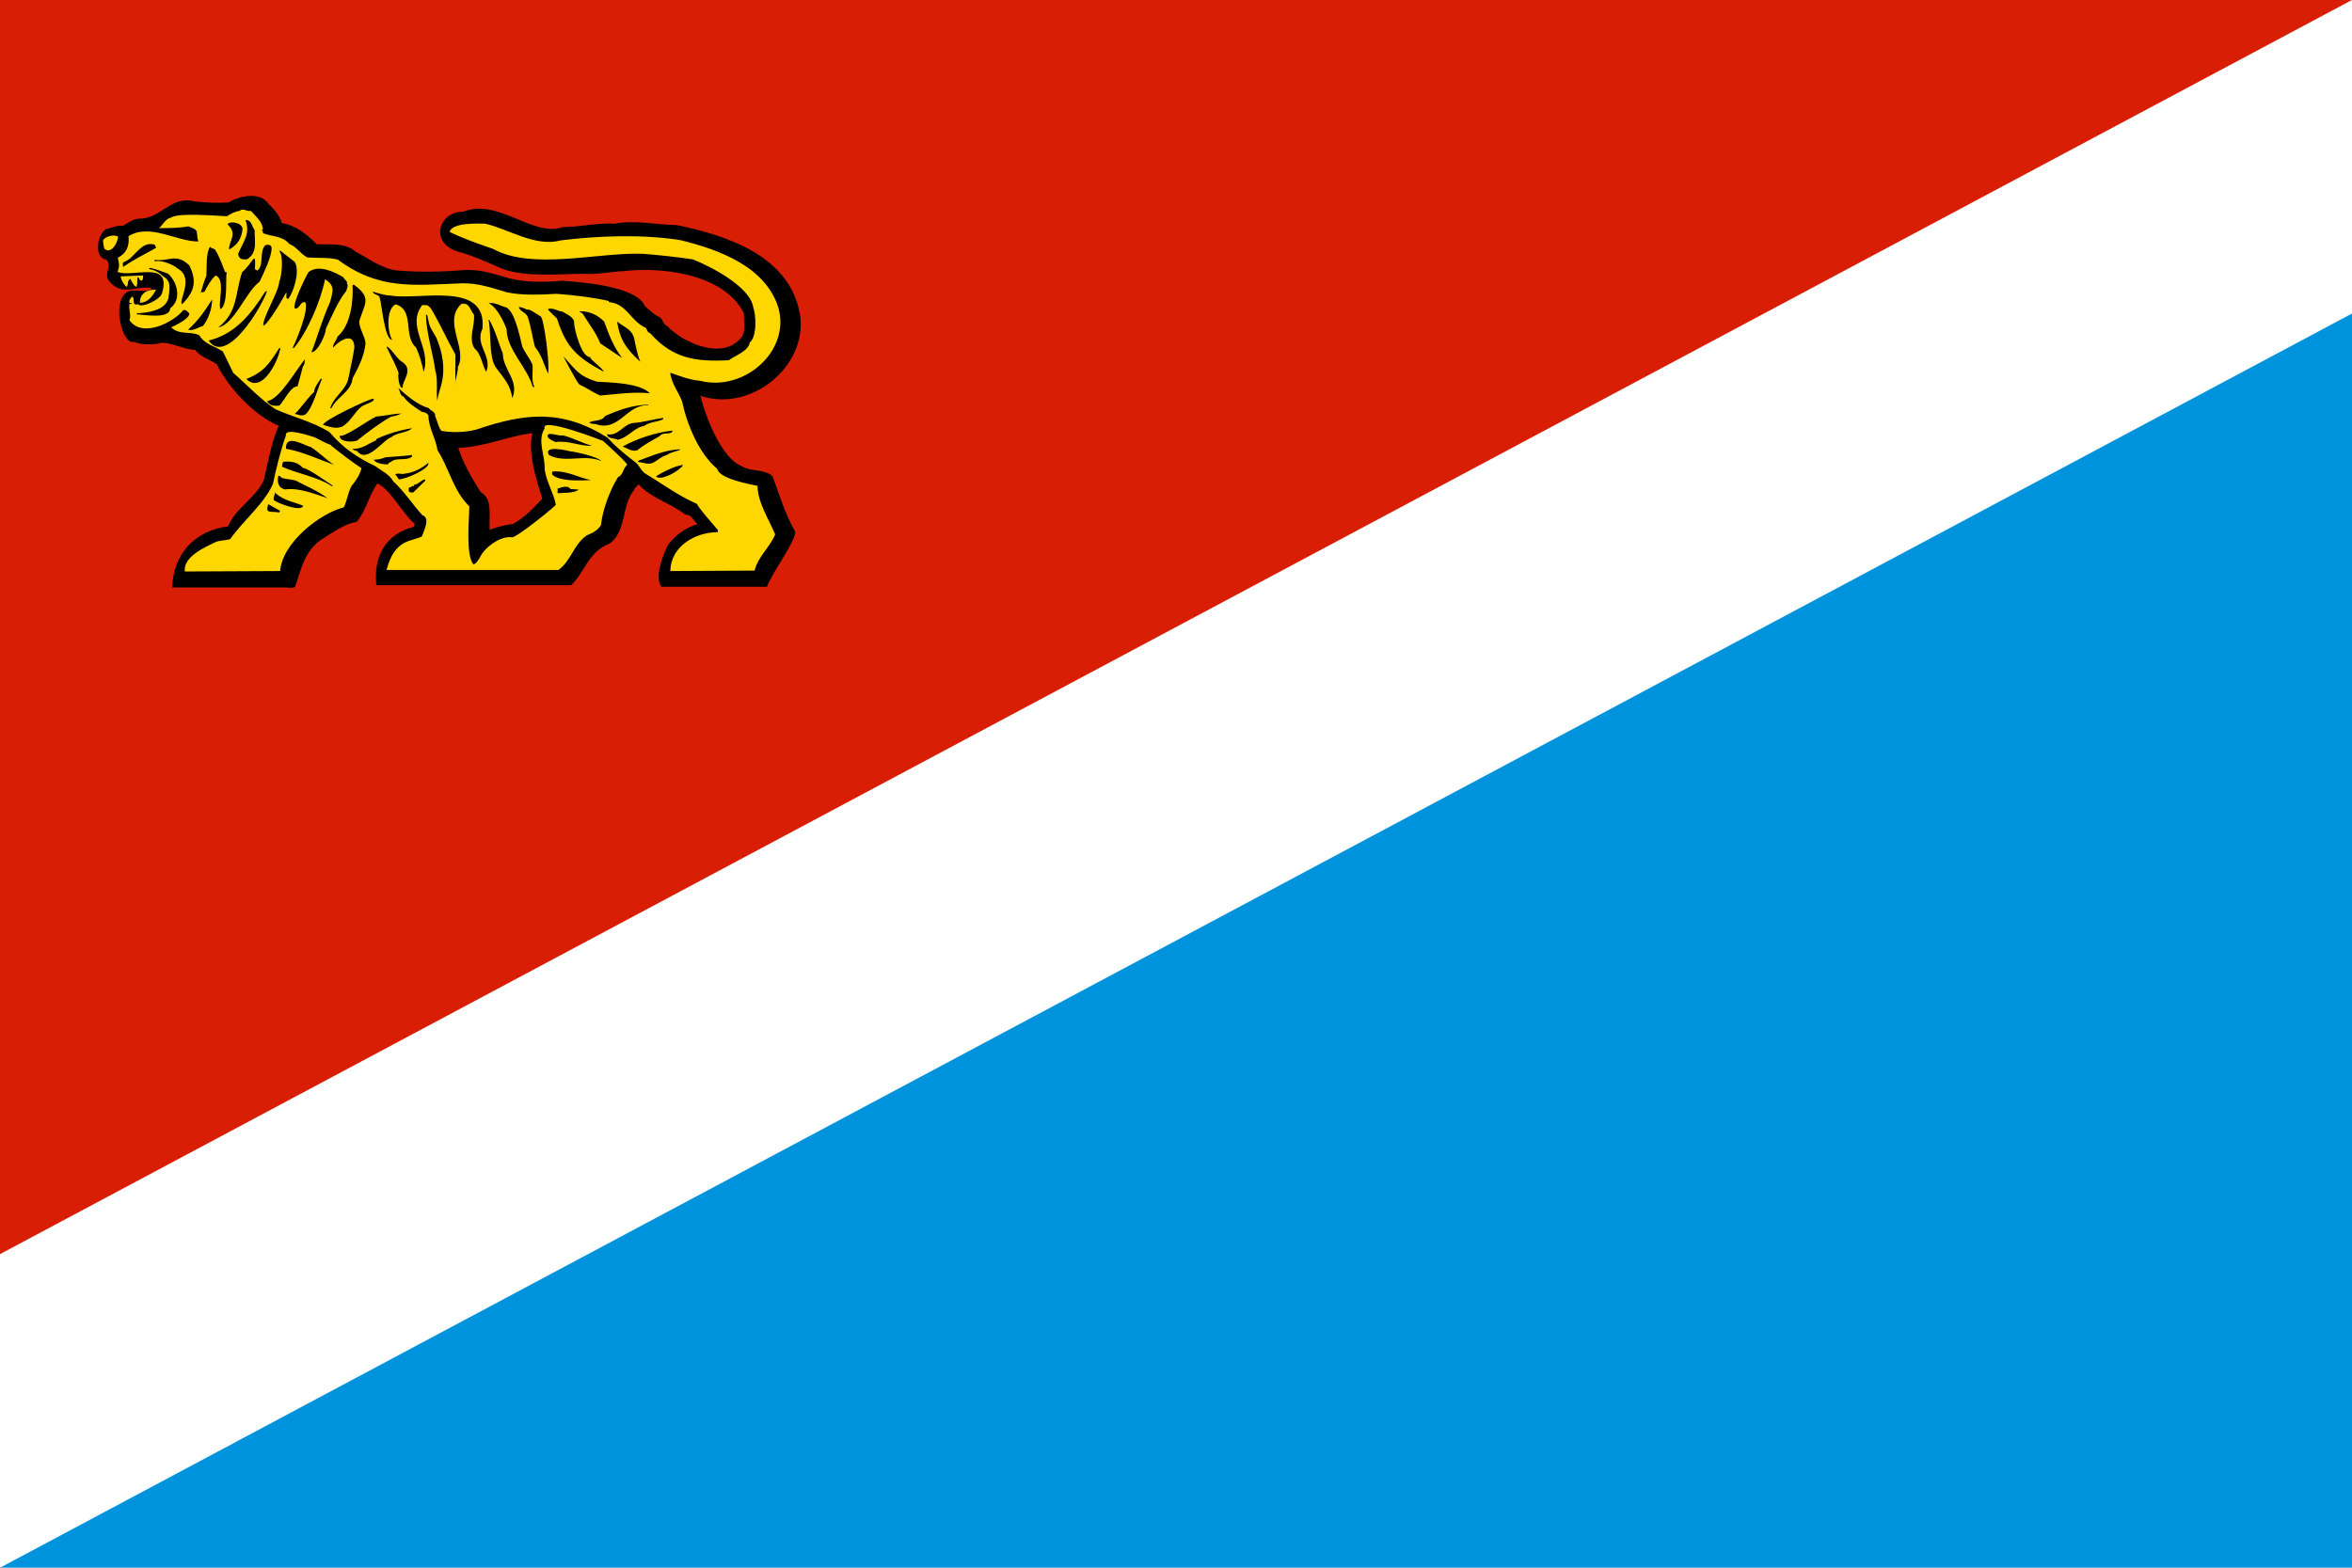<?xml version="1.0" encoding="UTF-8"?>
<svg xmlns="http://www.w3.org/2000/svg" style="fill-rule:evenodd" width="1200px" height="800px">
<rect fill="#0093dd" width="1200" height="800"/>
<polygon fill="#d81e05" points="0,0 1200,0 0,800"/>
<polygon fill="#fff" points="0,800 0,640 1200,0 1200,160"/>
<path fill="#000" d="M136.922 104.013c2.626,2.282 6.276,6.73 6.846,9.81 7.074,1.141 12.777,5.704 17.911,10.839 7.072,0.227 14.602,-0.914 19.736,3.763 6.844,3.537 13.12,8.557 20.991,9.583 11.523,1.028 23.844,0.684 35.138,-0.228 7.074,-0.229 12.777,1.483 19.167,3.308 9.012,3.082 20.078,3.082 30.117,2.167 8.213,0.685 37.989,2.395 42.325,13.12 2.281,1.825 4.335,4.107 6.958,5.248 2.282,0.913 1.939,3.879 4.336,4.792 8.1,8.557 28.293,17.683 37.761,5.818 2.51,-3.08 1.141,-8.213 1.369,-12.32 -10.038,-20.193 -41.868,-23.844 -61.147,-21.562 -6.731,0.228 -13.234,1.825 -20.308,1.369 -12.435,0 -32.284,2.168 -43.807,-3.423 -6.844,-2.966 -13.005,-5.818 -20.535,-7.872 -14.831,-4.449 -10.155,-20.42 2.623,-20.42 17.911,-7.074 35.594,13.348 50.767,7.872 9.012,0 17.226,-2.282 26.353,-1.711 10.724,-2.055 20.992,0.57 31.715,0.684 25.326,5.249 57.954,15.516 62.973,45.976 3.765,26.239 -25.097,49.741 -50.765,41.184 2.053,9.469 10.494,31.943 21.104,35.936 4.792,2.966 11.294,1.141 15.628,5.134 3.537,9.354 6.276,19.166 11.523,28.179 0.57,4.677 -12.092,21.332 -14.374,28.178l-53.846 0c-4.906,-6.731 4.449,-23.386 3.308,-21.333 3.879,-5.133 9.241,-9.012 15.059,-10.61 -1.939,-1.597 -3.08,-5.133 -6.047,-4.792 -7.643,-5.931 -17.112,-8.213 -24.071,-15.515 -0.798,1.026 -2.167,2.053 -2.167,2.851 -6.617,7.873 -3.652,20.422 -12.321,27.267 -11.066,3.992 -13.234,15.4 -19.851,21.333l-99.365 0c-1.598,-14.716 4.905,-26.238 19.051,-29.776 0.228,-0.569 0.914,-1.369 0.113,-1.938 -5.476,-4.449 -12.32,-17.685 -18.709,-20.195 -4.563,6.731 -5.477,13.578 -10.495,19.623 -5.705,0.8 -11.294,4.792 -16.429,7.985 -10.722,6.161 -11.978,17.341 -15.058,25.098 -1.369,1.028 -2.966,0.343 -4.905,0.343l-57.726 0c0.457,-16.998 11.523,-29.092 28.52,-31.145 3.652,-9.241 14.262,-14.602 18.254,-23.73 2.167,-9.469 3.765,-18.824 7.53,-27.608 -12.548,-5.361 -25.44,-19.165 -31.602,-31.487 -3.651,-2.396 -8.213,-3.536 -11.066,-7.3 -5.476,0.115 -14.602,-5.134 -19.05,-3.082 -3.88,0.343 -8.557,0.686 -11.98,-1.026 -5.933,2.167 -11.637,-19.963 -3.88,-25.212 3.994,-2.396 9.698,0.912 13.12,-2.054 -7.528,-1.938 -15.402,4.793 -22.131,-3.879 -2.851,-3.536 1.826,-7.415 -1.256,-10.723 -6.387,-0.8 -5.019,-12.549 -0.341,-15.515 2.966,-0.8 5.705,-2.054 8.898,-1.826 2.51,-1.597 4.906,-3.308 7.985,-3.651 10.724,0.569 16.429,-11.979 28.179,-8.784 5.59,0.684 11.751,0.913 17.569,0.569 5.02,-3.194 16.2,-5.818 20.305,0.686l0 0zm134.732 117.048c-2.623,9.697 2.168,24.072 5.02,33.426 -4.335,4.564 -8.897,9.697 -15.059,12.891 -3.763,0.457 -8.213,1.598 -11.75,2.967 -0.57,-7.302 1.825,-15.402 -4.677,-19.28 -3.993,-6.389 -9.241,-15.059 -11.295,-22.474 14.261,-0.684 25.897,-6.274 37.761,-7.53l0 0z"/>
<path fill="#FFD700" d="M142.807 260.6c0,0.34 0,0.569 -0.344,0.912 -4.449,-0.8 -7.299,0.913 -5.59,-4.221l5.934 3.309zm-2.167 -8.9c4.22,3.879 9.581,4.449 14.03,6.389 -0.797,3.423 -13.348,-1.369 -15.057,-2.966 -0.115,-1.482 1.026,-5.02 1.026,-3.423zm150.359 -2.167l4.337 0.343c-2.968,1.939 -7.074,1.483 -10.839,1.825l0 -2.396c0.228,0.115 5.134,-2.282 6.502,0.229zm-74.039 -4.221l-6.161 6.047c-2.282,-0.229 -2.282,0.115 -2.282,-2.396 1.028,-0.343 1.597,-0.913 2.738,-1.026l0 -0.57c2.282,-0.115 3.537,-2.511 5.705,-2.739l0 0.685 0 0zm-73.241 -1.483c2.282,0.798 5.02,0.685 7.302,1.483 4.792,2.51 11.18,5.248 16.087,8.898 -6.39,-2.054 -14.49,-5.476 -21.79,-4.449 -3.423,-0.913 -3.994,-3.765 -3.308,-6.959 0.798,0 1.253,0.57 1.71,1.026zm157.891 1.141c-5.134,0.229 -16.2,0.912 -19.964,-2.851l0.112 -1.483c7.645,-0.684 13.235,3.194 19.852,4.335zm46.887 -7.643c-1.597,2.851 -11.295,8.328 -13.803,5.818 2.167,-1.711 10.723,-5.933 13.803,-5.818zm-129.939 -1.141c0.912,2.966 -11.637,8.441 -15.06,8.441 -0.798,-0.798 -0.798,-1.939 -1.938,-2.395 1.368,-1.254 3.422,0.113 5.133,-0.57 4.335,-0.457 8.443,-2.624 11.865,-5.476l0 0zm-64 2.624c2.509,0 12.435,7.3 15.058,8.898l0 0.569c-8.099,-5.246 -17.34,-6.274 -25.782,-10.153 0.228,-0.913 0.228,-1.825 0.684,-2.51 3.993,-0.341 7.53,0.228 10.041,3.195l0 0zm55.671 -5.818c-2.966,2.509 -8.328,0.115 -10.839,2.851 -1.026,-0.228 -0.912,0.912 -1.596,1.141 -2.053,0 -6.162,-0.456 -7.074,-2.396 2.053,0 3.993,-0.455 6.047,-1.254 4.449,-0.341 9.012,-0.57 13.461,-1.141l0 0.8 0 0zm136.558 -3.765c0,0.113 0.113,0.228 0.227,0.343 -2.167,0.798 -4.791,1.254 -6.844,2.623 -2.738,0.685 -4.677,2.852 -7.072,3.993 -2.396,1.141 -5.02,-0.229 -7.531,-0.457l0 -0.569c7.645,-2.739 13.121,-5.362 21.221,-5.933zm-56.13 1.026c3.08,0.343 13.803,2.624 16.2,5.021 -9.013,-3.765 -18.367,1.368 -26.81,-3.082 -2.966,-5.248 9.356,-2.282 10.61,-1.939l0 0zm-132.107 -2.167c4.108,2.624 7.985,6.617 11.865,9.126 -7.645,-2.738 -16.429,-6.844 -24.529,-8.213 -0.343,-8.1 9.583,-1.483 12.664,-0.913zm128.571 -5.933c4.905,1.141 9.925,3.993 15.059,5.362 -6.504,0.228 -11.98,-2.852 -18.824,-1.939 -0.457,-0.343 -5.818,-2.167 -3.308,-4.107 2.624,-0.228 4.564,1.026 7.074,0.684l0 0zm-126.519 1.028c2.852,1.369 5.363,2.966 8.443,3.992l-0.228 0.115c5.02,3.992 10.382,8.213 15.628,11.636 -0.684,3.08 -2.851,6.389 -5.133,9.126 -1.711,3.195 -2.281,7.53 -3.879,10.838 -12.207,3.08 -31.372,18.025 -32.512,32.515l-48.601 0.228c-1.026,-7.644 10.724,-12.55 15.516,-14.944 2.396,-1.028 5.248,-0.8 7.644,-1.598 6.617,-9.469 17.454,-18.138 21.789,-28.179 1.711,-8.099 3.88,-16.884 6.617,-24.756 -0.797,-4.335 13.576,0.684 14.716,1.028l0 0zm182.419 -2.852c-1.598,1.711 -4.678,-0.115 -6.502,2.282 -3.88,2.167 -7.76,4.22 -11.409,7.187 -2.967,0.798 -4.905,-1.028 -7.416,-1.939 7.075,-3.993 17.341,-7.303 25.328,-8.1l0 0.57 0 0zm-132.793 -1.826c-2.51,2.511 -7.871,2.167 -10.495,4.564 -3.992,1.026 -12.549,13.918 -17.57,7.072 -0.797,-0.228 -2.167,-0.341 -2.167,-1.14 4.678,0.341 8.1,-2.739 11.98,-4.336l0 -0.57c5.246,-2.623 12.549,-4.678 18.253,-5.59zm128.114 -4.564c-2.965,1.485 -6.844,1.256 -9.697,3.423 -5.362,0.913 -8.327,6.161 -13.576,7.074 -0.341,-0.798 -5.133,-0.228 -5.362,-2.851 5.705,1.14 8.215,-4.906 13.121,-5.706 5.361,-0.341 10.267,-1.939 15.514,-2.622l0 0.683zm-133.475 -2.965c-1.711,0.797 -3.082,1.369 -5.249,1.596 -5.933,3.308 -11.863,7.873 -17.341,12.208 -2.053,0.913 -9.012,1.026 -9.012,-2.395 2.966,0.798 15.172,-8.444 18.71,-9.813 3.992,-0.34 8.669,-1.368 12.892,-1.596zm125.832 -4.108c-10.61,-0.685 -14.489,12.777 -25.554,9.926 -1.369,-0.686 -3.423,-0.228 -4.564,-1.141 2.282,-1.483 6.275,-0.343 8.215,-3.422 6.959,-2.968 13.918,-5.59 21.904,-5.705l0 0.341zm-140.437 -2.167c-1.368,0.8 -4.448,1.941 -5.589,2.623 -3.764,2.739 -5.705,7.987 -10.154,10.383 -3.194,1.369 -6.617,0 -9.696,-0.913 0,-2.167 22.587,-12.892 25.553,-13.349 0.914,0.343 -0.115,0.8 -0.115,1.256l0 0zm-26.01 -11.295c-2.167,4.793 -4.677,14.831 -8.441,18.139 -2.51,1.254 -4.565,-0.569 -5.477,-0.228 3.651,-3.535 5.818,-7.415 9.926,-11.295 -0.115,-1.824 2.509,-5.589 3.537,-6.844l0.455 0.228zm-9.696 -6.502c-0.8,3.308 -1.826,6.959 -2.739,10.267 -3.308,-0.343 -6.959,7.53 -9.241,9.811 -2.396,0.228 -5.246,0.228 -6.273,-2.282 6.617,-0.913 15.057,-16.656 19.507,-21.562 -0.685,1.141 -0.115,3.08 -1.254,3.765zm150.018 7.872c6.959,0.455 21.676,0.569 27.038,5.931 -8.443,-0.913 -17.228,0.456 -25.441,1.141 -3.651,-1.597 -6.959,-3.993 -10.496,-5.589 -1.14,-0.572 -8.897,-15.631 -8.213,-14.375 6.732,7.416 7.987,10.038 17.113,12.892l0 0zm-161.541 -17.113c-1.026,6.731 -9.469,23.615 -17.341,15.743 9.012,-3.536 11.864,-7.985 16.769,-15.743l0.572 0zm54.759 -0.685c3.08,2.396 4.677,6.275 7.985,8.1 5.133,4.222 -0.685,9.126 -0.343,12.892 -2.053,-0.228 -2.167,-5.361 -2.281,-6.731 1.597,0 -5.819,-13.576 -5.934,-14.261l0.572 0 0 0zm125.719 -4.449c0.797,3.765 1.597,8.329 3.194,12.093 -6.846,-6.389 -10.267,-10.495 -11.863,-20.535 2.85,2.509 7.414,3.65 8.669,8.441zm-73.925 -9.354c3.422,6.046 4.563,11.407 6.958,17.226 0,8.213 8.67,14.033 4.792,22.818 -0.798,-6.847 -4.449,-10.382 -8.215,-15.516 -3.878,-5.134 -2.394,-18.025 -3.878,-24.528l0.343 0 0 0zm-31.03 0.113c0.34,3.423 2.167,5.59 3.991,8.9 3.195,7.415 4.793,15.743 2.626,24.072 -0.798,2.851 -1.713,5.476 -2.054,8.212 -0.685,-4.904 0.456,-10.722 -1.026,-15.4 -1.369,-9.811 -4.564,-18.824 -4.792,-28.52 1.256,0.115 0.684,1.938 1.256,2.737l0 0zm89.668 0.8c2.395,6.389 4.791,13.12 9.24,18.595 -3.992,-2.51 -7.072,-4.791 -11.179,-7.415 -2.167,-5.476 -5.818,-10.039 -9.126,-15.402 -0.344,-0.456 -1.256,-0.228 -1.485,-1.026 5.021,-0.115 9.128,1.826 12.55,5.248zm-21.448 -5.134c1.825,1.141 6.502,2.854 6.161,6.047 0,2.51 3.536,17.226 8.1,17.226 0,1.254 6.274,5.476 7.072,7.528 -13.917,-7.528 -19.28,-12.548 -23.957,-27.266 0,-0.113 -4.678,-4.106 -4.564,-4.791 2.967,-0.798 4.792,1.141 7.188,1.254l0 0zm-16.656 -0.913c1.939,0.913 3.764,2.282 5.705,3.423 1.71,0.57 4.904,25.555 3.763,29.205 -1.938,-4.449 -3.308,-9.697 -6.617,-13.576 -1.483,-5.248 -2.053,-10.837 -3.878,-15.744 -1.141,-2.053 -3.651,-2.395 -4.45,-4.563 2.168,-0.343 3.309,1.483 5.477,1.254l0 0zm-11.751 -1.14c4.335,2.281 6.844,14.831 8.1,19.963 1.483,3.423 3.765,5.819 5.248,9.356 0.228,3.765 -0.684,7.531 0.912,11.294l-0.798 -0.113c-3.079,-10.381 -13.233,-18.938 -13.347,-29.32 -1.369,-3.992 -5.249,-11.75 -9.241,-13.348 3.651,-0.57 6.046,1.483 9.126,2.168l0 0zm-154.809 9.469c-2.396,0.569 -4.793,2.623 -7.644,1.939 5.019,-4.449 8.898,-10.039 12.321,-15.516 -0.115,5.134 -1.825,9.697 -4.677,13.577zm95.942 -15.516c14.49,2.51 49.056,-7.756 46.661,16.884 -4.108,8.329 5.134,13.577 1.939,22.018 -1.939,-2.737 -2.51,-9.24 -5.933,-11.863 -3.423,-5.249 0.229,-11.296 -0.343,-17.341 -2.053,-2.167 -2.053,-6.275 -6.389,-5.477 -9.81,8.9 3.308,22.93 -1.824,32.171 0.112,3.309 -1.713,6.504 -0.914,9.583 -0.684,-4.792 -0.227,-10.495 -0.341,-15.857 -4.678,-8.443 -7.644,-15.287 -12.322,-23.272 -2.167,-2.852 -2.509,-1.711 -4.563,-2.054 -8.556,11.066 4.905,21.905 0.685,34.11 -0.912,-4.22 -2.053,-8.669 -3.993,-12.548 -6.617,-5.705 -0.456,-19.167 -10.382,-21.905 -4.905,2.624 -4.106,14.262 -1.71,18.138 -3.88,0 -5.362,-18.594 -6.275,-21.217 -0.228,-2.282 -3.08,-1.37 -3.651,-3.423 3.082,0.913 6.046,1.939 9.354,2.053zm-63.314 -2.281c-2.167,7.3 -20.535,38.446 -29.776,25.212 13.689,-3.308 21.561,-13.462 28.861,-24.869 0.343,-0.115 0.57,-0.457 0.914,-0.343l0 0zm44.491 -3.195c9.013,6.617 5.476,9.354 2.623,18.482 0,4.22 2.852,7.3 3.196,11.408 -0.685,6.617 -3.652,12.206 -6.618,17.796 -0.684,6.846 -7.987,9.47 -10.838,15.288l-0.57 0c1.711,-6.047 8.328,-9.356 9.354,-15.63 1.026,-5.02 2.167,-10.039 2.967,-15.287 0,-8.557 -7.872,-3.651 -10.838,0 -0.229,-2.167 1.826,-3.536 2.167,-5.59 6.844,-5.818 8.215,-18.139 7.757,-26.467l0.798 0 0 0zm-5.476 -3.879c0.341,1.254 2.167,1.598 1.826,3.308 0.912,1.026 -0.229,2.624 -0.344,3.651 -4.449,5.476 -7.3,12.891 -10.381,19.166 0,2.738 -3.993,11.979 -7.415,12.207 3.194,-8.213 5.59,-17.112 9.469,-25.554 1.597,-5.704 2.623,-8.556 -2.51,-11.751 -2.167,10.838 -8.785,26.581 -15.857,35.024l-0.685 0c1.826,-3.651 8.328,-19.052 6.503,-23.274 -2.852,-0.684 -2.738,3.764 -5.477,3.08 -1.026,-2.738 5.705,-16.313 7.074,-18.481 5.249,-4.108 13.12,-0.115 17.797,2.623l0 0zm-89.44 -1.825c4.792,4.335 7.074,13.233 1.026,17.682 0,5.818 -14.146,3.08 -16.998,3.08l0 -0.57c5.248,-0.228 14.374,-1.256 16.087,-7.53 0.455,-3.536 1.938,-8.785 -2.282,-11.067 -2.168,-1.939 -4.45,-3.536 -7.302,-3.878 -2.282,-2.282 9.125,2.167 9.469,2.282l0 0zm10.837 -4.222c3.993,8.1 2.624,13.463 -3.763,19.851 -1.941,-1.939 6.502,-13.347 -2.17,-18.253 -2.507,-2.167 -8.555,-4.564 -11.75,-3.651l0 -0.798c7.072,1.141 10.838,-3.765 17.682,2.851zm53.733 -1.825c2.852,4.335 -0.341,15.174 -3.308,18.938 -1.71,-0.228 -0.456,-2.281 -1.026,-3.309 -0.912,1.941 -9.583,16.886 -11.636,16.886 -0.57,-3.765 7.871,-17.226 8.099,-22.362 1.256,-2.395 2.396,-13.574 -0.113,-15.743l0.8 0 7.186 5.59zm-40.612 -6.274c2.51,4.107 3.422,7.3 5.133,11.523l0.8 0c-0.686,3.763 0.797,16.199 -3.082,18.937 -1.71,-2.395 2.852,-15.402 -2.623,-17.226 -2.51,2.396 -4.108,5.361 -5.591,8.215 -0.569,0.455 -1.482,0 -1.938,0.684 0.228,-1.256 2.395,-7.985 2.852,-8.669 0.341,-4.222 -0.343,-11.637 1.938,-14.946 0.457,0.913 1.711,0.913 2.511,1.483l0 0zm28.863 -0.57c0,4.22 -4.108,12.777 -6.161,16.997 -6.844,4.906 -12.892,21.79 -20.992,23.274 10.153,-7.985 8.443,-17.454 12.093,-28.178 5.476,-4.45 7.187,-12.322 6.502,-1.369 0.685,-0.115 1.028,0.912 1.598,0.341 3.079,-3.08 0.569,-9.013 3.65,-12.664 1.597,-0.569 3.309,-0.341 3.309,1.598l0 0zm-59.21 -0.913l0.343 0.57c-5.589,3.195 -11.294,5.818 -16.884,9.811 0,-0.685 -0.685,-2.282 0.569,-2.624 5.59,-2.053 8.329,-10.837 15.516,-8.784l0.456 1.026 0 0zm44.379 -9.126c-0.456,5.019 -2.623,8.215 -6.846,10.61 -0.341,-4.45 4.677,-7.872 -0.798,-12.777 0.457,-1.941 7.302,-1.256 7.644,2.167l0 0zm6.161 0.569c-0.229,4.678 1.938,11.752 -3.993,15.06 -2.281,0 -3.993,0.113 -4.449,-2.852 2.738,-6.275 6.389,-10.381 3.764,-17.226 3.308,-0.115 3.082,3.194 4.678,5.019zm-1.939 -9.696c2.624,2.966 6.047,5.59 6.159,9.582 -0.227,0.113 -0.569,-0.115 -0.798,0.228 0.913,0.115 0.686,1.141 0.913,1.598 4.563,1.825 9.926,1.256 13.349,5.476 3.422,1.141 5.818,5.134 9.126,6.844 5.133,0.457 10.722,-0.113 15.628,1.141 21.106,15.63 38.559,13.006 63.431,12.093 7.757,-0.228 15.515,2.395 22.702,4.564 7.871,1.71 17.112,1.253 25.441,0.798 8.669,0.684 18.138,1.71 26.694,3.651l0 0.569c9.354,0.8 10.839,9.583 18.824,13.121 0.798,0.797 0.798,2.623 2.167,2.623 11.523,13.12 23.386,14.831 40.271,13.918 2.737,-2.167 10.154,-4.678 10.609,-9.013 3.88,-2.851 3.196,-14.602 1.826,-17.91 -1.482,-10.495 -21.561,-20.878 -30.802,-24.528 -8.328,-1.256 -16.884,-2.167 -25.44,-2.852 -22.703,-0.913 -56.358,8.556 -76.55,-2.51 -7.303,-2.51 -15.402,-5.362 -22.133,-8.67 1.369,-4.905 14.49,-4.221 18.025,-4.221 12.093,2.739 25.669,12.093 38.675,8.557 19.279,-2.395 41.868,-3.195 61.147,-0.115 19.395,4.792 43.238,13.348 49.855,34.339 6.387,22.359 -17.456,43.122 -39.929,37.419 -5.477,-0.456 -10.154,-2.396 -15.172,-4.107 0.343,5.133 4.106,9.582 6.046,14.716 2.394,11.523 8.556,26.582 17.91,34.338 0.913,5.021 16.656,7.872 20.535,8.672 0,8.213 6.047,17.682 9.013,24.756 -2.396,6.161 -8.898,11.522 -10.495,18.482l-43.009 0.228c0.228,-12.549 12.548,-19.736 24.071,-19.851 0.456,-0.229 0.115,-0.685 0.229,-1.026 -3.309,-3.994 -8.215,-9.241 -10.839,-13.462 -9.469,-4.107 -17.454,-10.154 -26.239,-15.402 -2.167,-1.483 -2.852,-3.765 -4.677,-5.476 -5.02,-3.879 -9.925,-7.644 -14.489,-12.777 -23.044,-14.602 -41.869,-12.778 -66.966,-4.221 -6.159,1.597 -12.664,1.597 -17.91,0.685 -1.713,-2.282 -2.054,-5.135 -3.195,-7.643 0.341,-2.055 -2.167,-2.511 -3.308,-3.994 -5.59,-1.596 -11.295,-6.389 -15.972,-10.724 1.483,0.914 1.028,4.222 3.08,4.792 2.51,3.537 6.274,5.705 9.47,7.872 1.368,0.115 2.509,0.57 3.308,1.711 0.113,6.617 3.648,11.408 4.677,17.911 5.818,8.898 8.1,20.877 16.199,28.521 0,6.274 -1.939,24.64 2.054,29.661 1.482,-0.228 2.282,-2.053 3.195,-3.194 2.281,-5.249 10.495,-11.523 16.655,-10.611 1.941,0.229 19.052,-13.348 22.246,-16.541 -1.026,-5.933 -4.791,-11.637 -5.704,-18.139 0.343,-7.187 -3.993,-14.489 0,-20.877 -2.282,-6.161 29.548,6.275 29.776,6.389 0.798,0.685 12.435,11.18 12.32,12.207 -2.282,1.825 -1.824,5.02 -4.677,6.274 -3.992,6.39 -7.871,16.428 -8.669,24.415 -2.396,3.993 -6.731,4.792 -7.531,5.476 -6.731,5.02 -7.643,12.663 -14.145,17.454l-87.731 0c4.222,-16.085 12.55,-14.259 18.027,-17.112 1.026,-2.966 4.449,-9.356 0.227,-10.838 -4.905,-5.362 -9.241,-12.207 -14.831,-17.226 -2.053,-3.764 -6.159,-5.477 -9.353,-7.872 -9.47,-4.564 -16.429,-9.354 -23.159,-17.228 -8.672,-5.476 -18.482,-7.643 -27.608,-11.748 -8.215,-5.478 -14.147,-12.095 -21.561,-18.596l-5.249 -10.838c-4.107,-2.738 -9.468,-3.764 -12.092,-8.328 -4.677,-2.168 -10.267,0 -14.262,-3.993 2.396,-1.256 9.241,-4.22 9.241,-7.187 -0.912,-0.57 -1.596,-2.054 -3.079,-1.597 -5.248,6.387 -20.992,14.374 -27.494,5.133 1.026,-2.51 -0.457,-5.362 0,-8.328 0.569,0 1.026,0.115 1.483,-0.113 -0.457,-0.343 -1.028,-0.229 -1.483,-0.457 -0.344,-1.369 0.456,-2.281 1.483,-3.194 1.481,1.026 -0.457,5.02 2.851,3.879 1.938,2.395 11.864,-2.624 12.32,-5.705 5.02,-17.112 -15.058,-7.643 -22.702,-10.723 1.254,-3.879 0.685,-4.336 0.115,-7.187 4.563,-2.51 5.933,-5.933 5.476,-11.067 10.838,-6.731 24.413,2.738 35.594,2.738 -1.597,-5.476 1.141,-5.361 -5.019,-7.757 -4.792,0.913 -9.926,0.913 -15.06,0.913 1.141,-0.569 3.764,-5.361 6.047,-5.248 3.195,-2.852 24.413,-0.913 28.634,-0.798 2.055,-1.256 3.993,-2.51 6.504,-2.738 1.596,-1.711 3.65,0.456 5.704,0l0 0zm-67.766 13.118c0,3.195 -3.764,9.583 -7.187,5.933l0.115 0c-0.115,-1.141 -0.57,-2.396 -0.57,-3.992 0.913,-2.055 5.818,-3.195 7.643,-1.941l0 0zm12.321 22.362c-1.482,0.455 -1.256,-1.141 -2.167,-1.713 -0.798,1.369 0.228,3.536 -0.913,5.021 -1.483,-0.798 -2.167,-2.739 -2.966,-4.107 -1.597,0.684 -0.913,2.622 -1.711,4.107 -1.37,-0.572 -3.194,-3.994 -3.194,-5.362l11.408 -0.457c0.113,0.798 0,1.825 -0.457,2.511l0 0zm7.074 4.677c-1.483,3.079 -4.107,6.73 -8.215,6.73 0,-4.677 3.308,-6.73 8.215,-6.73z"/>
</svg>